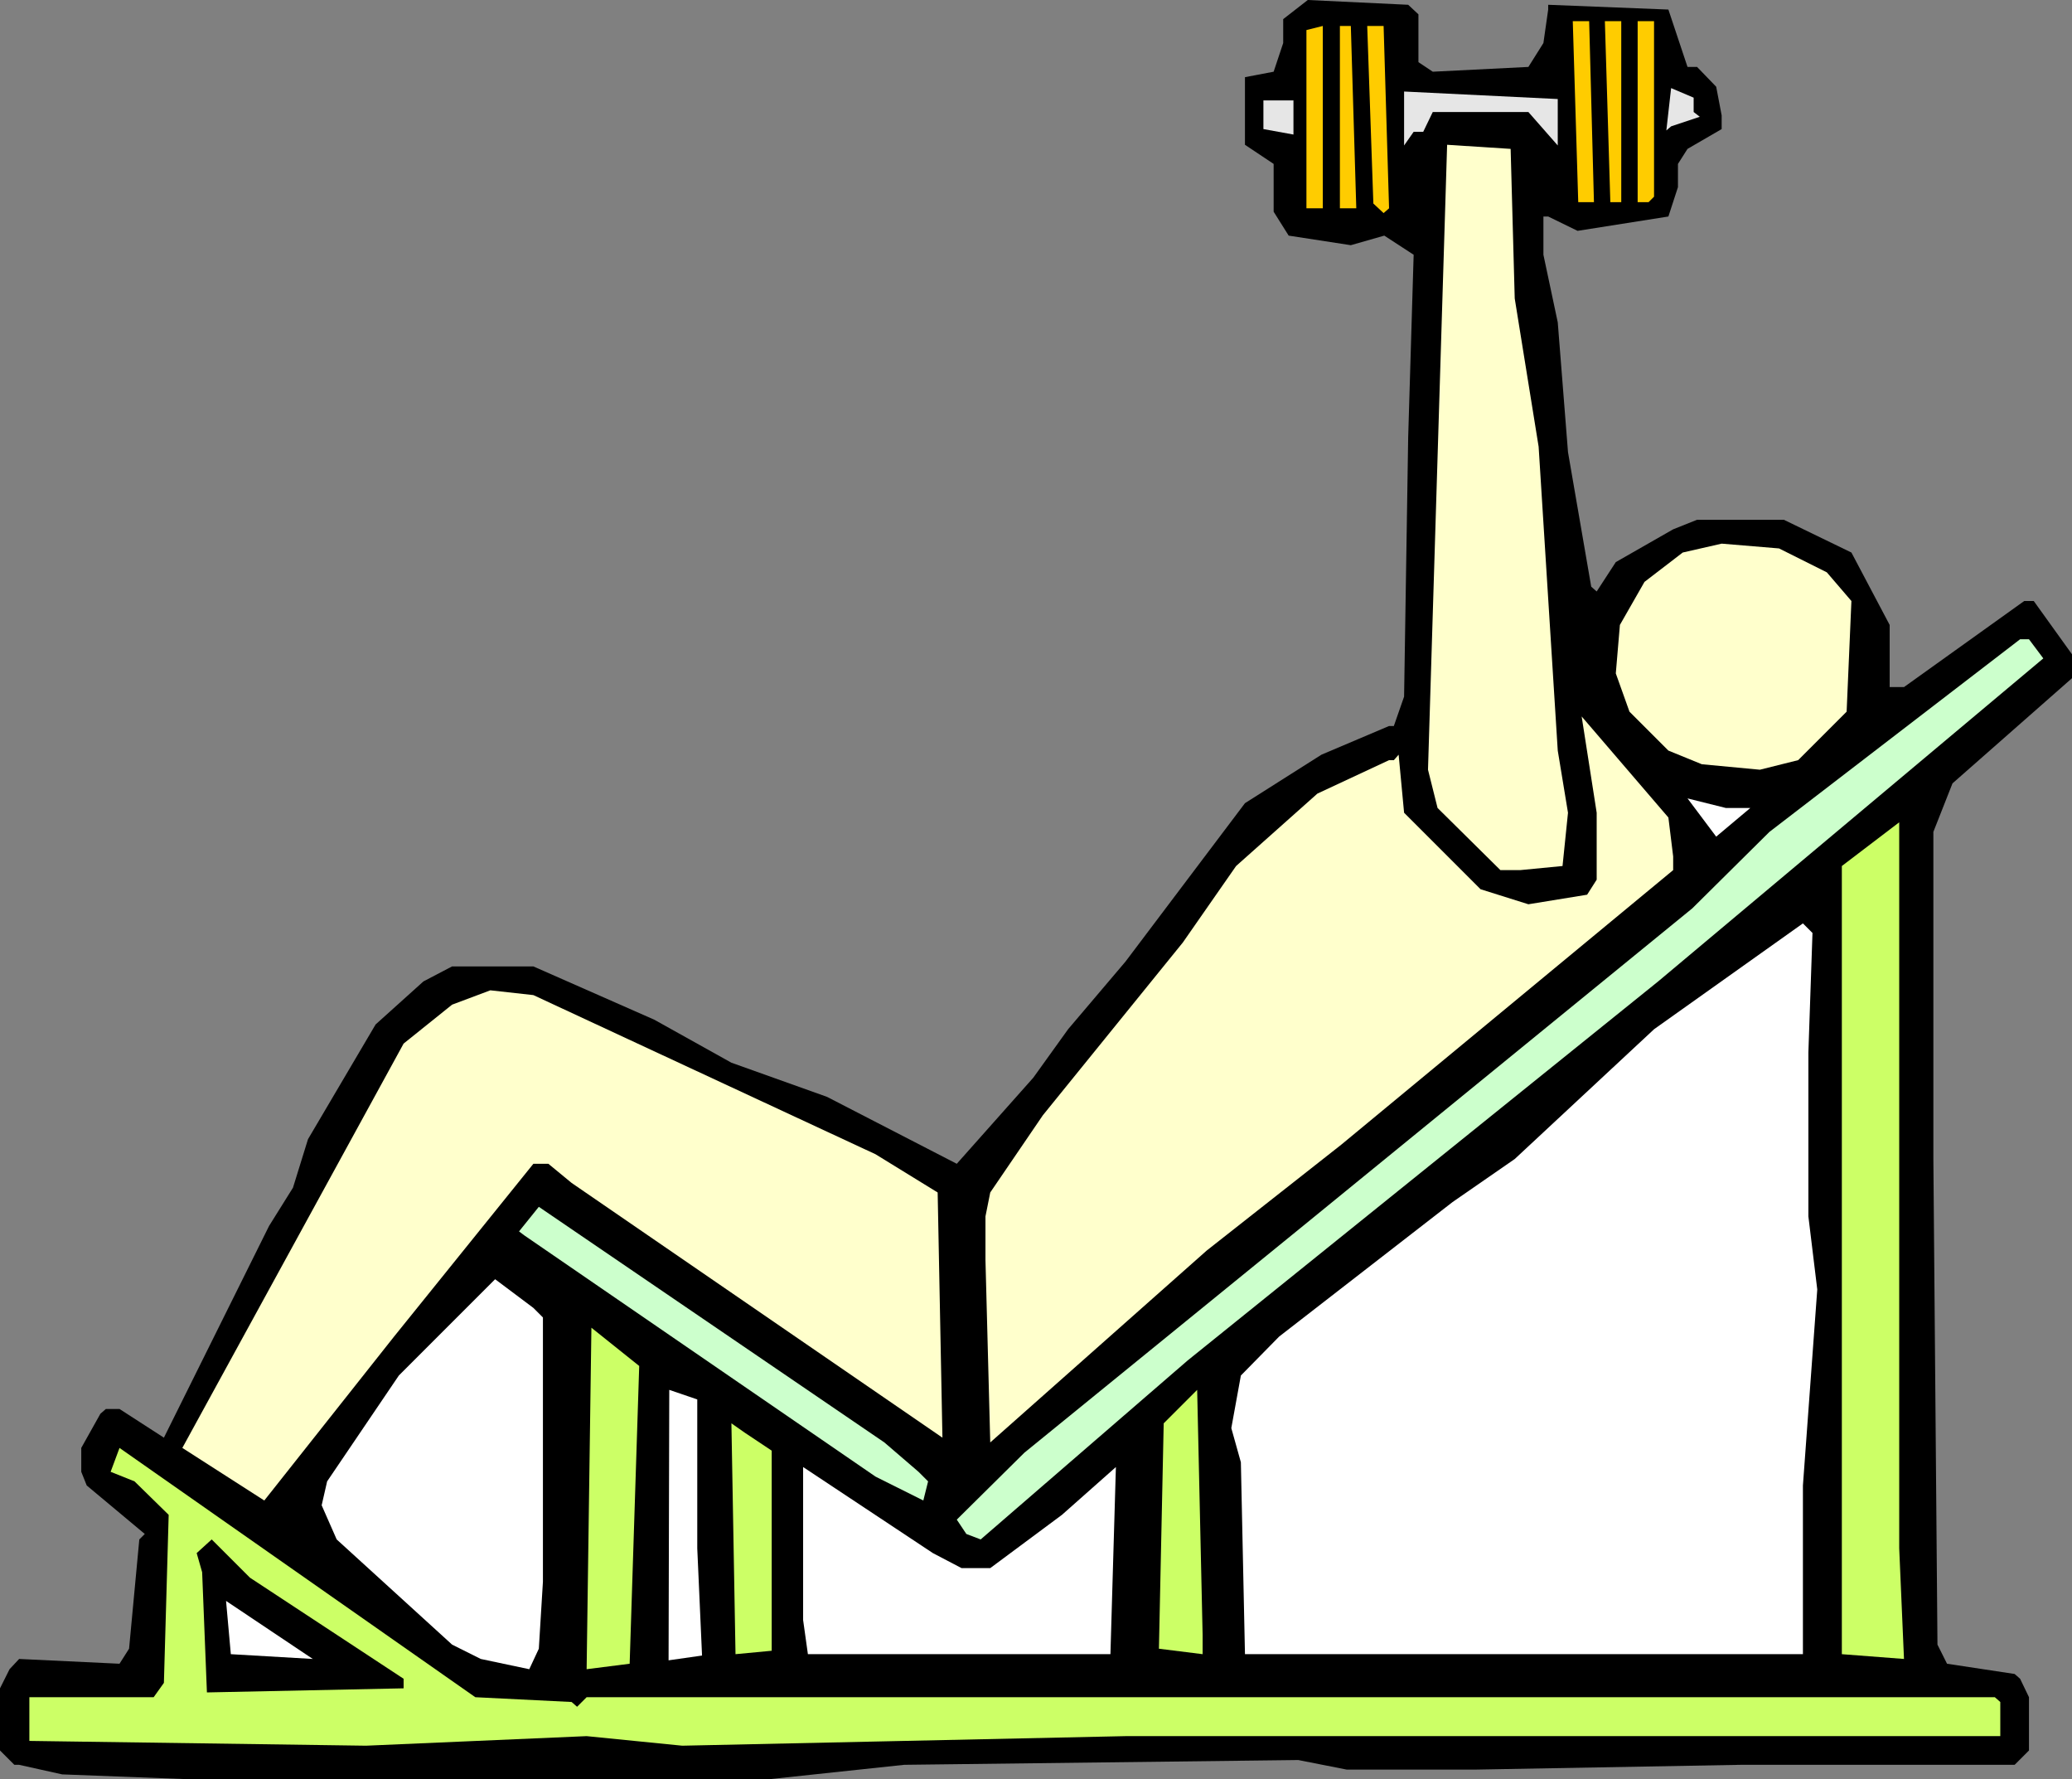 <?xml version="1.0" encoding="UTF-8" standalone="no"?>
<svg
   version="1.0"
   width="129.724mm"
   height="111.365mm"
   id="svg28"
   sodipodi:docname="Chest 13.wmf"
   xmlns:inkscape="http://www.inkscape.org/namespaces/inkscape"
   xmlns:sodipodi="http://sodipodi.sourceforge.net/DTD/sodipodi-0.dtd"
   xmlns="http://www.w3.org/2000/svg"
   xmlns:svg="http://www.w3.org/2000/svg">
  <rect width="100%" height="100%" fill="#808080" stroke="none"/>
  <sodipodi:namedview
     id="namedview28"
     pagecolor="#ffffff"
     bordercolor="#000000"
     borderopacity="0.25"
     inkscape:showpageshadow="2"
     inkscape:pageopacity="0.0"
     inkscape:pagecheckerboard="0"
     inkscape:deskcolor="#d1d1d1"
     inkscape:document-units="mm" />
  <defs
     id="defs1">
    <pattern
       id="WMFhbasepattern"
       patternUnits="userSpaceOnUse"
       width="6"
       height="6"
       x="0"
       y="0" />
  </defs>
  <path
     style="fill:#000000;fill-opacity:1;fill-rule:evenodd;stroke:none"
     d="M 335.643,3.393 V 14.703 l 3.394,2.262 22.624,-1.131 3.555,-5.655 1.131,-7.917 V 1.131 l 28.442,1.131 4.525,13.572 h 2.262 l 4.525,4.686 1.293,6.786 v 3.232 l -8.08,4.686 -2.262,3.555 v 5.494 l -2.262,6.948 -21.493,3.393 -6.949,-3.393 h -1.131 v 9.048 l 3.394,15.996 2.424,30.7 5.494,31.831 1.293,1.131 4.525,-6.948 13.574,-7.756 5.656,-2.262 h 20.523 l 15.998,7.756 9.05,17.127 v 14.703 h 3.394 l 28.442,-20.359 h 2.262 l 9.05,12.603 v 5.655 l -28.28,24.883 -4.525,11.472 v 77.395 l 0.97,114.881 2.262,4.524 15.998,2.424 1.293,1.131 2.101,4.363 v 12.603 l -3.394,3.393 h -64.802 l -62.701,1.131 h -30.542 l -11.474,-2.262 -93.243,1.131 -31.835,3.393 H 44.278 L 14.706,419.777 4.525,417.515 H 3.394 L 0,414.122 V 399.418 l 2.262,-4.524 2.262,-2.424 23.755,1.131 2.262,-3.555 2.424,-25.852 1.293,-1.293 -13.736,-11.472 -1.293,-3.232 v -5.655 l 4.525,-8.079 1.293,-1.131 h 3.232 l 10.504,6.786 24.886,-50.089 5.656,-9.048 3.555,-11.472 15.998,-27.145 11.312,-10.179 6.787,-3.555 h 19.23 l 28.603,12.603 18.261,10.179 22.624,8.079 30.704,15.835 18.099,-20.359 8.242,-11.472 13.574,-15.996 28.28,-37.486 18.099,-11.472 15.998,-6.786 h 1.131 l 2.424,-6.948 0.97,-61.399 1.293,-43.141 -6.949,-4.524 -7.918,2.262 -14.706,-2.262 -3.555,-5.655 V 38.778 l -6.787,-4.524 v -15.996 l 6.787,-1.293 2.262,-6.786 V 4.524 L 309.464,0 333.219,1.131 Z"
     id="path1" />
  <path
     style="fill:#ffcc00;fill-opacity:1;fill-rule:evenodd;stroke:none"
     d="M 309.14,49.281 V 7.109 l 3.878,-0.969 V 49.281 Z"
     id="path2" />
  <path
     style="fill:#ffcc00;fill-opacity:1;fill-rule:evenodd;stroke:none"
     d="m 320.937,49.281 h -3.878 V 6.14 h 2.586 z"
     id="path3" />
  <path
     style="fill:#ffcc00;fill-opacity:1;fill-rule:evenodd;stroke:none"
     d="m 328.694,49.281 -1.293,1.131 -2.424,-2.262 -1.454,-42.01 h 3.878 z"
     id="path4" />
  <path
     style="fill:#ffcc00;fill-opacity:1;fill-rule:evenodd;stroke:none"
     d="m 377.174,47.827 h -3.717 l -1.293,-42.818 h 3.878 z"
     id="path5" />
  <path
     style="fill:#ffcc00;fill-opacity:1;fill-rule:evenodd;stroke:none"
     d="m 383.638,47.827 h -2.586 l -1.293,-42.818 h 3.878 z"
     id="path6" />
  <path
     style="fill:#ffcc00;fill-opacity:1;fill-rule:evenodd;stroke:none"
     d="m 391.395,46.534 -1.293,1.293 h -2.586 V 5.009 h 3.878 z"
     id="path7" />
  <path
     style="fill:#e6e6e6;fill-opacity:1;fill-rule:evenodd;stroke:none"
     d="m 400.768,26.499 1.454,1.131 -6.787,2.262 -1.131,0.969 1.131,-10.018 5.333,2.262 z"
     id="path8" />
  <path
     style="fill:#e6e6e6;fill-opacity:1;fill-rule:evenodd;stroke:none"
     d="m 368.609,34.416 -6.949,-7.917 h -22.624 l -2.262,4.686 h -2.262 l -2.262,3.232 V 21.651 l 36.36,1.777 z"
     id="path9" />
  <path
     style="fill:#e6e6e6;fill-opacity:1;fill-rule:evenodd;stroke:none"
     d="m 306.07,31.831 -7.11,-1.293 v -6.786 h 7.11 z"
     id="path10" />
  <path
     style="fill:#ffffcc;fill-opacity:1;fill-rule:evenodd;stroke:none"
     d="m 358.428,70.609 5.656,35.062 4.525,71.902 2.424,14.703 -1.293,12.603 -10.019,0.969 h -4.686 l -14.867,-14.703 -2.262,-9.048 4.525,-147.843 15.029,0.969 z"
     id="path11" />
  <path
     style="fill:#ffffcc;fill-opacity:1;fill-rule:evenodd;stroke:none"
     d="m 432.28,135.401 5.818,6.786 -1.131,26.175 -11.474,11.472 -9.05,2.262 -13.736,-1.293 -7.918,-3.232 -9.211,-9.21 -3.232,-9.048 0.97,-11.472 5.818,-10.179 9.05,-6.948 9.211,-2.1 13.574,1.131 z"
     id="path12" />
  <path
     style="fill:#ccffcc;fill-opacity:1;fill-rule:evenodd;stroke:none"
     d="m 483.507,155.76 -91.142,76.426 -111.342,89.675 -48.965,42.333 -3.394,-1.293 -2.262,-3.393 15.998,-15.835 65.933,-53.644 92.112,-75.133 18.261,-18.097 59.307,-45.565 h 2.101 z"
     id="path13" />
  <path
     style="fill:#ffffcc;fill-opacity:1;fill-rule:evenodd;stroke:none"
     d="m 395.92,202.617 v 3.232 l -78.538,64.954 -31.835,25.044 -51.227,45.403 -1.131,-43.141 v -10.341 l 1.131,-5.655 12.443,-18.258 33.128,-40.879 12.605,-18.097 19.23,-17.127 16.968,-7.917 h 1.131 l 1.131,-1.293 1.293,13.734 18.099,18.097 11.312,3.555 13.898,-2.262 2.262,-3.555 v -15.835 l -3.555,-22.782 20.523,23.913 z"
     id="path14" />
  <path
     style="fill:#ffffff;fill-opacity:1;fill-rule:evenodd;stroke:none"
     d="m 414.18,191.145 -8.08,6.786 -6.787,-9.048 9.05,2.262 z"
     id="path15" />
  <path
     style="fill:#ccff66;fill-opacity:1;fill-rule:evenodd;stroke:none"
     d="m 449.409,366.295 1.131,26.175 -14.706,-1.131 v -186.46 l 13.574,-10.341 z"
     id="path16" />
  <path
     style="fill:#ffffff;fill-opacity:1;fill-rule:evenodd;stroke:none"
     d="m 427.916,248.99 v 38.778 l 2.101,17.289 -3.394,46.373 v 39.909 H 294.596 l -0.97,-45.403 -2.262,-8.079 2.262,-12.441 9.05,-9.21 41.046,-31.831 14.706,-10.179 32.966,-30.7 35.229,-25.044 2.262,2.262 z"
     id="path17" />
  <path
     style="fill:#ffffcc;fill-opacity:1;fill-rule:evenodd;stroke:none"
     d="m 207.171,273.065 14.706,9.048 1.131,58.006 -87.749,-60.268 -5.494,-4.524 h -3.555 l -32.966,40.879 -30.704,38.778 -19.392,-12.441 52.358,-95.654 11.474,-9.21 9.05,-3.393 10.181,1.131 z"
     id="path18" />
  <path
     style="fill:#ccffcc;fill-opacity:1;fill-rule:evenodd;stroke:none"
     d="m 217.352,348.198 2.262,2.262 -1.131,4.524 -11.312,-5.655 -83.062,-57.037 -1.293,-0.969 4.686,-5.817 81.769,55.744 z"
     id="path19" />
  <path
     style="fill:#ffffff;fill-opacity:1;fill-rule:evenodd;stroke:none"
     d="m 128.472,311.682 v 62.53 l -0.97,15.835 -2.262,4.847 -11.474,-2.424 -6.787,-3.393 -27.31,-24.883 -3.555,-8.079 1.293,-5.655 16.968,-25.044 18.099,-18.097 4.686,-4.686 9.05,6.786 z"
     id="path20" />
  <path
     style="fill:#ccff66;fill-opacity:1;fill-rule:evenodd;stroke:none"
     d="m 148.995,393.601 -10.181,1.293 1.131,-80.788 11.312,9.048 z"
     id="path21" />
  <path
     style="fill:#ffffff;fill-opacity:1;fill-rule:evenodd;stroke:none"
     d="m 164.993,366.295 1.131,25.368 -7.918,1.131 0.162,-63.984 6.626,2.262 z"
     id="path22" />
  <path
     style="fill:#ccff66;fill-opacity:1;fill-rule:evenodd;stroke:none"
     d="m 284.577,391.339 -10.342,-1.293 1.131,-53.32 7.918,-7.917 1.293,58.006 z"
     id="path23" />
  <path
     style="fill:#ccff66;fill-opacity:1;fill-rule:evenodd;stroke:none"
     d="m 182.608,343.189 v 47.342 l -8.565,0.808 -0.97,-54.613 3.232,2.262 z"
     id="path24" />
  <path
     style="fill:#ccff66;fill-opacity:1;fill-rule:evenodd;stroke:none"
     d="m 135.259,402.65 1.293,1.131 2.262,-2.262 h 333.219 l 1.293,1.131 v 8.079 H 266.317 l -104.878,2.262 -22.624,-2.262 -52.197,2.262 -79.669,-1.131 V 401.519 H 36.36 l 2.424,-3.393 1.131,-39.748 -8.08,-7.917 -5.656,-2.262 2.101,-5.655 84.194,58.976 z"
     id="path25" />
  <path
     style="fill:#ffffff;fill-opacity:1;fill-rule:evenodd;stroke:none"
     d="m 227.533,370.98 h 6.787 l 16.968,-12.603 12.766,-11.31 -1.293,44.272 h -71.589 l -1.131,-8.079 V 347.067 l 30.704,20.359 z"
     id="path26" />
  <path
     style="fill:#000000;fill-opacity:1;fill-rule:evenodd;stroke:none"
     d="m 95.505,397.156 v 2.262 l -46.541,0.969 -1.131,-28.438 -1.293,-4.524 3.555,-3.232 9.05,9.048 z"
     id="path27" />
  <path
     style="fill:#ffffff;fill-opacity:1;fill-rule:evenodd;stroke:none"
     d="M 54.621,391.339 53.49,378.736 74.013,392.47 Z"
     id="path28" />
</svg>
